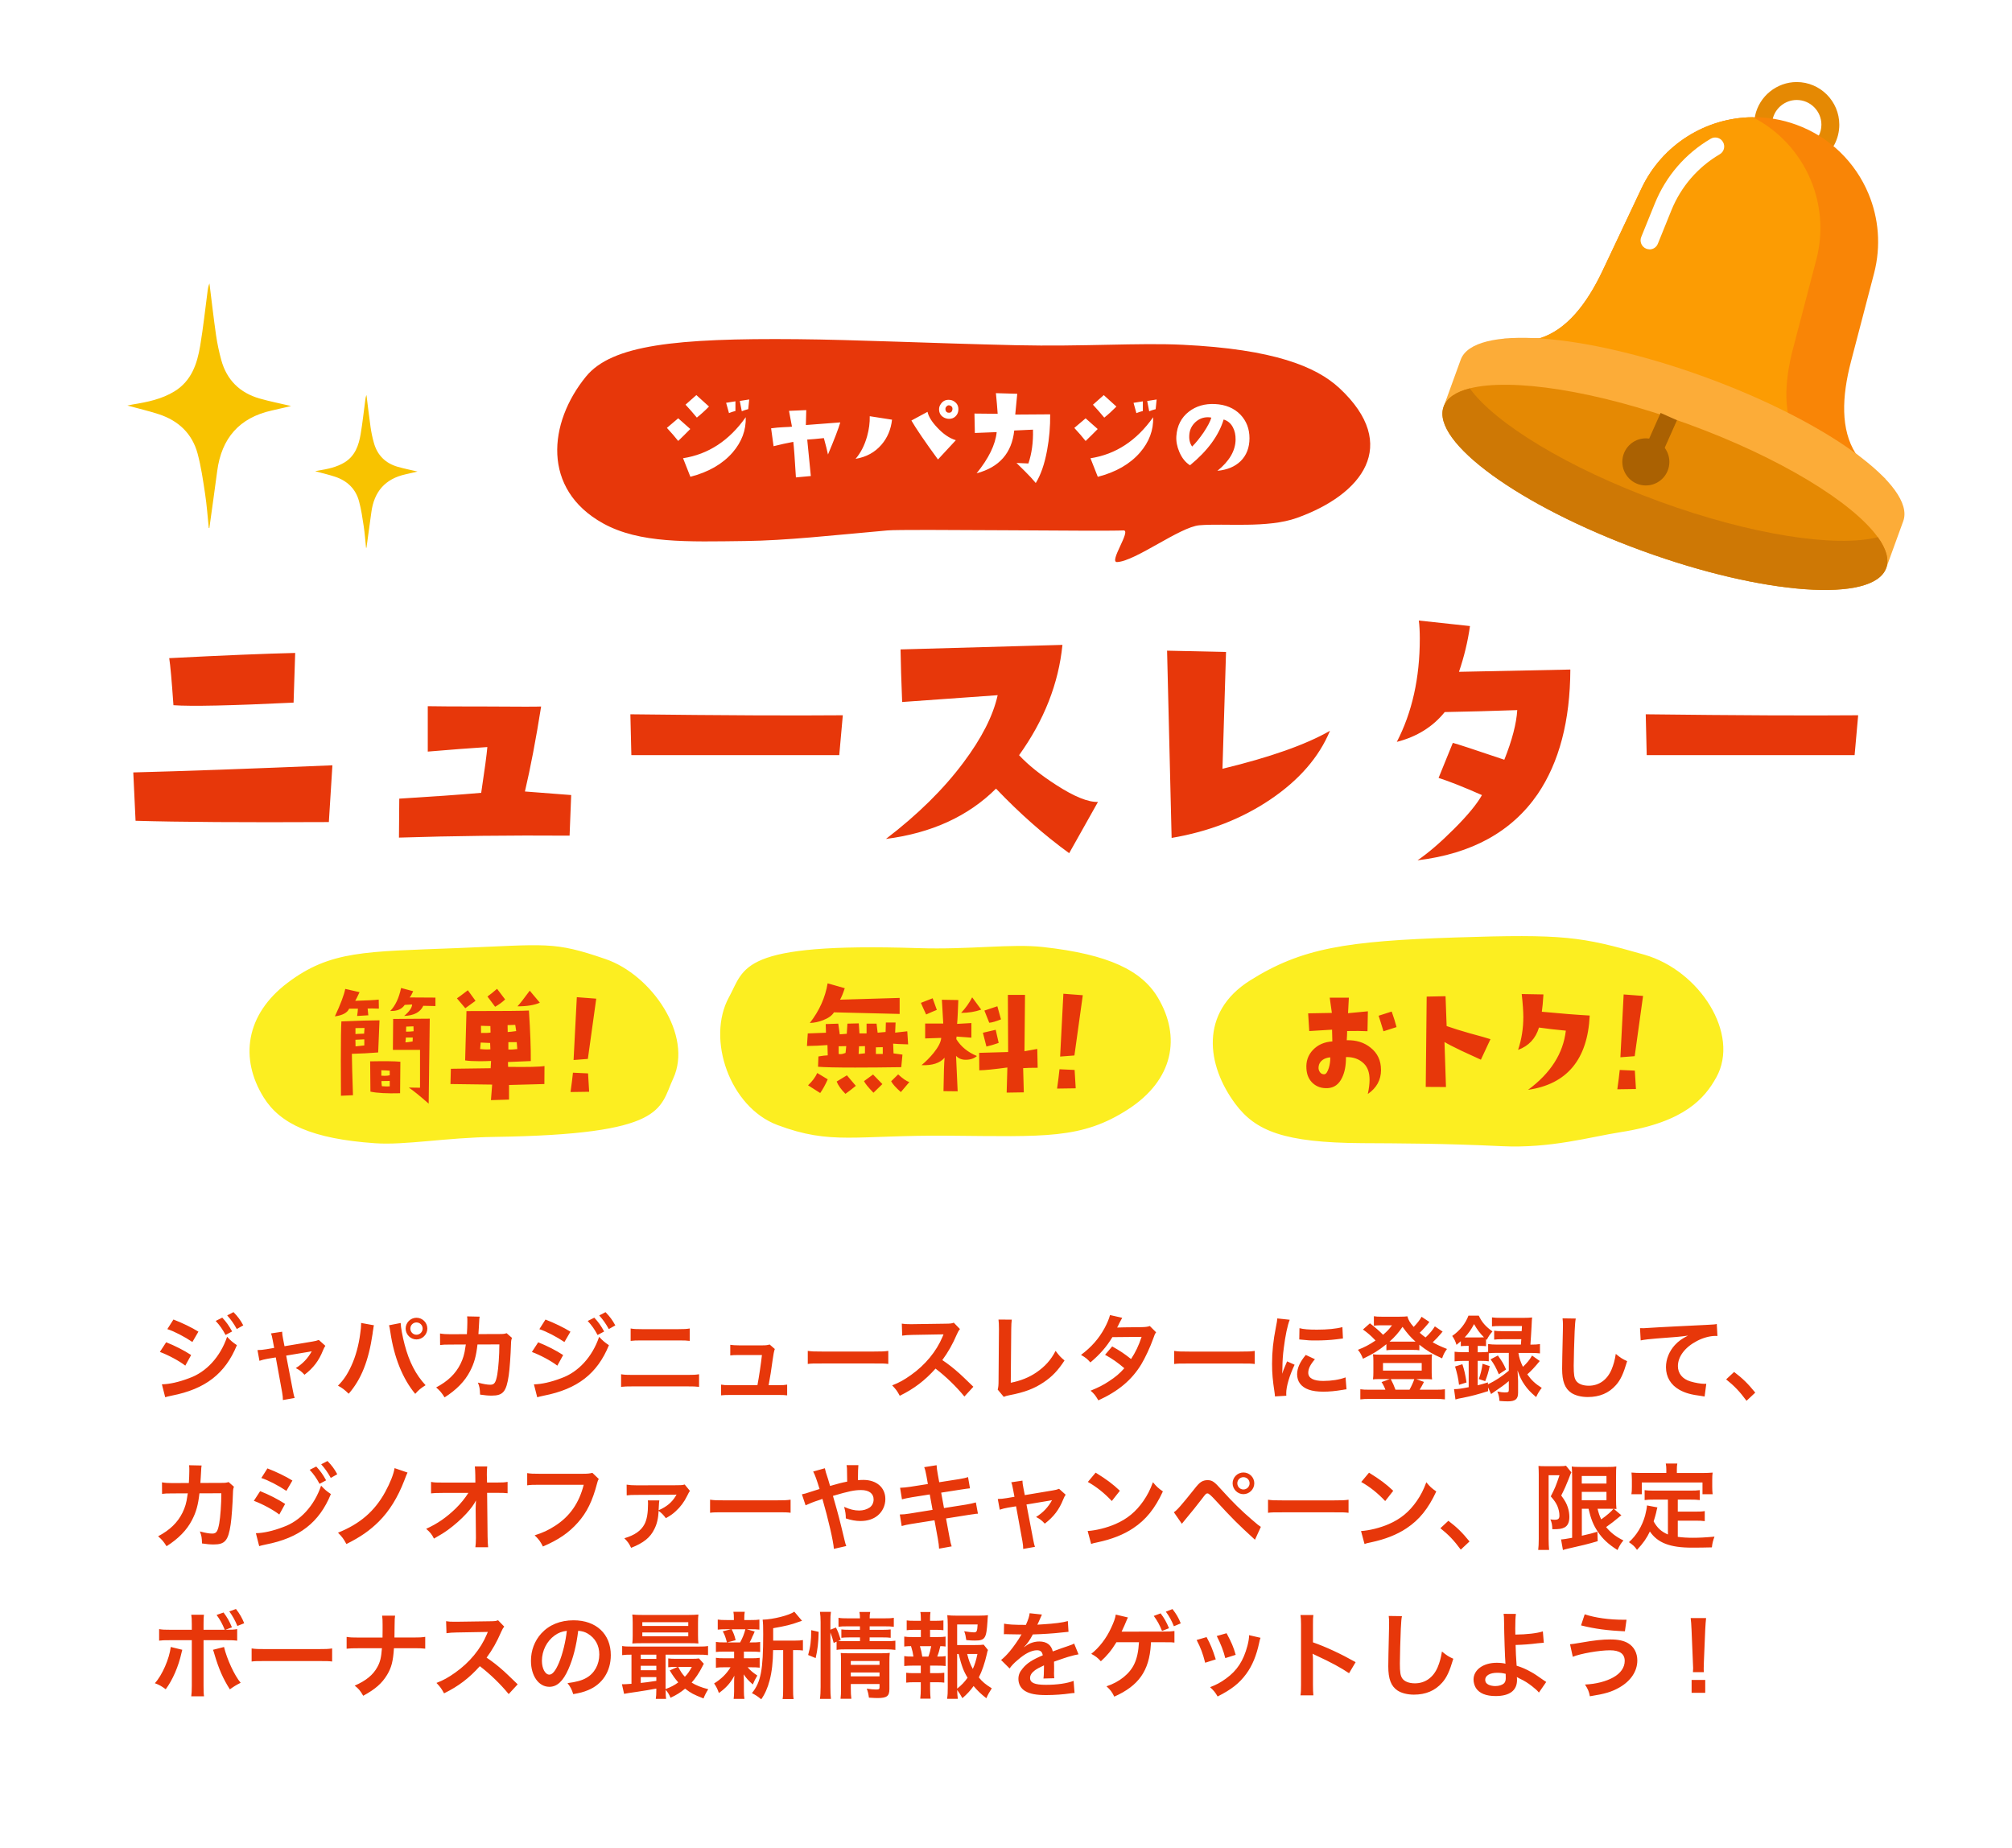 <?xml version="1.0" encoding="UTF-8"?><svg id="a" xmlns="http://www.w3.org/2000/svg" viewBox="0 0 514 472"><defs><style>.b{fill:#f8c300;}.c{fill:#f98506;}.d{fill:#e58903;}.e{fill:#fff;}.f{fill:#fcac38;}.g{fill:#fc9c03;}.h{fill:#fcee21;}.i{fill:#e7370a;}.j{fill:#ce7805;}.k{fill:#aa6102;}</style></defs><rect class="e" width="514" height="472"/><path class="h" d="m171.98,275.5c-3.58,7.78-1.79,14.27-45.55,14.91-12.82.19-22.85,2.16-30.64,1.62-16.08-1.12-24.23-4.94-28.44-11.72-6.13-9.88-4.67-21.1,6.1-29.25,10.98-8.31,20-7.95,43.18-8.87,23.18-.92,24.66-1.82,38.08,2.8,11.81,4.06,22.36,19.47,17.27,30.52h0Zm266.48-.3c-2.92,5.27-8.03,11.45-24.44,14-7.81,1.21-17.76,4.19-30.44,3.58-14.84-.71-26.38-.72-35.58-.77-20.06-.12-27.26-3.13-32.41-10.03-7.36-9.88-9.21-23.36,3.73-31.51,13.19-8.31,24.61-10.08,52.46-11,27.85-.92,32.14-.22,48.27,4.39,14.18,4.06,24.53,20.29,18.41,31.35h0Zm-252.24-20.45c4.1-7.49,2.53-14.03,48.3-12.56,13.32.43,23.84-1.18,31.93-.28,16.88,1.87,25.25,6.03,29.36,12.94,5.96,10.03,3.99,21.02-7.64,28.53-11.85,7.66-21.3,6.93-45.57,6.73-24.27-.2-30.19,2.45-44.01-2.74-12.16-4.57-18.19-21.98-12.37-32.63h0Z"/><path class="i" d="m42.74,339.51c1.75.55,4.46,1.97,6.41,3.29l1.54-2.64c-1.73-1.08-4.13-2.23-6.38-3.1l-1.56,2.45Zm-1.9,5.83c2.21.82,4.92,2.28,6.5,3.5l1.49-2.71c-1.8-1.18-4.15-2.38-6.38-3.26l-1.61,2.47Zm14.26-7.92c1.06,1.15,1.73,2.11,2.52,3.58l1.68-.89c-.82-1.49-1.46-2.4-2.52-3.53l-1.68.84Zm-12.89,19.49c.46-.14.65-.19,1.68-.41,8.59-1.68,13.66-5.62,16.63-12.89-1.1-.74-1.56-1.13-2.5-2.14-1.73,5.11-5.33,9.05-9.72,10.58-2.54.98-5.06,1.54-6.94,1.56l.84,3.29Zm19.94-18.36c-.74-1.37-1.42-2.28-2.5-3.38l-1.61.84c.94,1.03,1.73,2.16,2.45,3.48l1.66-.94Zm7.9,5.76l-1.99.34c-.91.14-1.51.22-2.28.22l.5,2.74c.7-.24,1.27-.38,2.11-.53l2.06-.34,1.63,8.95c.14.79.19,1.32.19,1.94l3-.53q-.22-.62-.46-1.94l-1.7-8.88,5.64-.94q.6-.1.89-.17c-.98,1.8-2.3,3.19-4.08,4.3,1.01.53,1.37.79,2.23,1.7,2.3-1.78,3.67-3.58,4.73-6.24.24-.58.38-.84.6-1.15l-1.68-1.51c-.48.19-.89.31-1.58.41l-7.18,1.2-.36-1.85c-.17-.84-.24-1.37-.24-1.85l-2.86.43c.22.53.26.77.46,1.8l.36,1.9Zm22.2-6.36v.34c0,.53-.07,1.34-.22,2.33-.38,3.02-1.22,6-2.26,8.23-1.01,2.21-1.99,3.67-3.43,5.11,1.15.62,1.61.98,2.74,2.06,3.22-3.7,5.09-8.42,6.1-15.31l.07-.58.12-.7.05-.41c.02-.19.05-.22.12-.48l-3.29-.6Zm7.13.58c.12.36.19.74.34,1.73.94,6.46,3.17,11.98,6.36,15.79.91-1.03,1.42-1.44,2.64-2.21-2.5-2.69-4.18-5.93-5.35-10.37-.55-2.06-.98-4.42-1.01-5.52l-2.98.58Zm7.01-1.92c-1.51,0-2.76,1.25-2.76,2.76s1.25,2.78,2.76,2.78,2.78-1.25,2.78-2.78-1.25-2.76-2.78-2.76Zm0,1.2c.89,0,1.58.7,1.58,1.56s-.7,1.58-1.58,1.58-1.56-.72-1.56-1.58.7-1.56,1.56-1.56Zm23.06,2.74c-.6.19-.82.22-1.9.22l-5.33.02c.07-.77.07-.98.1-1.51q.05-1.25.1-1.75c0-.17.02-.31.02-.46.02-.34.05-.43.1-.74l-3.22-.07c.07.43.07.62.07.94v.6c0,.7-.05,2.09-.12,3l-4.2.02c-1.2,0-1.85-.05-2.66-.19l.02,2.95c.79-.1,1.13-.12,2.59-.12l3.98-.02c-.02.17-.07.41-.12.74-.22,1.68-.58,2.86-1.22,4.18-1.27,2.57-3.24,4.46-6.24,6.05,1.01.89,1.34,1.27,2.16,2.54,3.02-1.92,5.16-4.1,6.48-6.65,1.08-2.06,1.58-3.86,1.92-6.86l5.59-.02c0,2.76-.24,6.02-.53,7.68-.38,2.09-.74,2.62-1.78,2.62-.79,0-1.75-.17-3.17-.55.43,1.1.5,1.56.55,3.07,1.25.19,2.06.26,2.98.26,2.88,0,3.72-.98,4.34-5.14.24-1.58.5-5.28.58-7.99.02-.84.07-1.18.26-1.61l-1.37-1.2Zm8.33-1.03c1.75.55,4.46,1.97,6.41,3.29l1.54-2.64c-1.73-1.08-4.13-2.23-6.38-3.1l-1.56,2.45Zm-1.9,5.83c2.21.82,4.92,2.28,6.5,3.5l1.49-2.71c-1.8-1.18-4.15-2.38-6.38-3.26l-1.61,2.47Zm14.26-7.92c1.06,1.15,1.73,2.11,2.52,3.58l1.68-.89c-.82-1.49-1.46-2.4-2.52-3.53l-1.68.84Zm-12.89,19.49c.46-.14.65-.19,1.68-.41,8.59-1.68,13.66-5.62,16.63-12.89-1.1-.74-1.56-1.13-2.5-2.14-1.73,5.11-5.33,9.05-9.72,10.58-2.54.98-5.06,1.54-6.94,1.56l.84,3.29Zm19.94-18.36c-.74-1.37-1.42-2.28-2.5-3.38l-1.61.84c.94,1.03,1.73,2.16,2.45,3.48l1.66-.94Zm3.91,3.96c.79-.1,1.37-.12,2.81-.12h9.48c1.44,0,2.02.02,2.81.12v-3.17c-.86.14-1.42.17-2.83.17h-9.43c-1.42,0-1.97-.02-2.83-.17v3.17Zm-2.42,11.74c.84-.1,1.46-.12,3.02-.12h13.87c1.56,0,2.18.02,3.02.12v-3.22c-.91.14-1.44.17-3.07.17h-13.78c-1.63,0-2.16-.02-3.07-.17v3.22Zm37.68-.43c.41-2.16.67-3.86,1.03-6.5q.26-1.99.55-2.74l-1.32-1.15c-.58.17-.94.22-1.78.22h-6.07c-.94,0-1.61-.05-2.21-.14v2.71c.62-.07.98-.1,2.14-.1h5.95c-.24,2.18-.74,5.57-1.15,7.7h-7.08c-1.1,0-1.54-.02-2.21-.14v2.74c.65-.07,1.15-.1,2.21-.1h12.46c1.01,0,1.56.02,2.21.1v-2.74c-.65.12-1.1.14-2.21.14h-2.52Zm10.01-5.42c.96-.12,1.22-.12,3.91-.12h12.74c2.69,0,2.95,0,3.91.12v-3.34c-1.06.14-1.51.17-3.89.17h-12.79c-2.38,0-2.83-.02-3.89-.17v3.34Zm42.3,5.83q-2.9-2.81-3.5-3.34c-1.63-1.46-2.93-2.47-4.44-3.48,1.46-1.97,2.64-4.06,3.74-6.62.26-.6.46-.94.77-1.3l-1.58-1.63c-.6.22-.79.24-2.14.26l-8.45.12h-.58c-.98,0-1.44-.02-2.11-.14l.1,3.07c.82-.12,1.46-.17,2.62-.19q7.56-.12,7.94-.14l-.26.62c-1.56,3.74-4.44,7.22-8.06,9.77-1.8,1.27-2.95,1.92-4.8,2.64.98,1.03,1.27,1.42,1.94,2.66,3.67-1.8,6.43-3.91,9.14-6.94,2.62,1.99,5.38,4.68,7.37,7.13l2.3-2.5Zm6.41-17.18q.12.79.12,2.47l-.1,12.96c0,1.39-.05,1.82-.22,2.47l1.54,1.85c.5-.19.79-.29,1.44-.41,3.89-.74,6.34-1.68,8.74-3.29,2.16-1.44,3.7-3.05,5.35-5.59-1.03-.86-1.34-1.2-2.28-2.45-1.2,2.33-2.69,3.98-4.9,5.5-1.8,1.25-4.06,2.16-6.55,2.64l.12-13.7c.02-1.18.05-1.78.14-2.42l-3.41-.02Zm38.66,1.66c-.62.22-1.13.26-2.11.29q-5.86.05-6.24.1c.12-.22.29-.5.58-1.15q.46-.91.72-1.34l-3.12-.7c-.22.89-.7,2.06-1.39,3.34-1.46,2.69-3.38,4.87-6.02,6.84,1.25.72,1.61,1.03,2.4,1.92,2.42-2.04,4.13-3.98,5.62-6.46l7.46-.07c-.74,2.26-1.56,3.94-2.69,5.66-1.8-1.42-2.81-2.09-4.82-3.22l-1.82,2.14c1.8.98,3.24,1.99,4.92,3.43-1.22,1.37-2.23,2.23-3.94,3.34-1.44.96-2.64,1.56-4.68,2.4.91.77,1.22,1.18,1.99,2.47,5.11-2.35,8.5-5.18,10.94-9.17.98-1.61,2.3-4.42,3.07-6.6.38-1.1.43-1.2.74-1.61l-1.61-1.61Zm6.24,9.7c.96-.12,1.22-.12,3.91-.12h12.74c2.69,0,2.95,0,3.91.12v-3.34c-1.06.14-1.51.17-3.89.17h-12.79c-2.38,0-2.83-.02-3.89-.17v3.34Zm28.63,8.11c-.02-.31-.02-.5-.02-.65,0-1.7.82-4.49,2.14-7.27l-1.92-.86c-.94,2.16-.98,2.33-1.25,3.17.02-.6.05-.79.05-1.32.02-2.09.12-3.5.36-5.3.38-3.07.94-5.76,1.51-7.18l-3.17-.34c-.05.65-.1.89-.36,2.23-.7,3.55-.98,6.29-.98,9.38,0,2.42.17,4.27.62,7.18.07.55.1.7.12,1.13l2.9-.17Zm3.31-14.38c2.54.26,2.57.26,4.32.26s3.6-.1,5.14-.29c1.15-.14,1.51-.19,1.7-.22l-.14-2.9c-1.58.43-3.86.65-6.53.65-2.09,0-3.36-.1-4.44-.38l-.05,2.88Zm1.66,3.96c-1.49,1.78-2.21,3.38-2.21,4.94,0,.86.26,1.75.72,2.35,1.06,1.42,2.98,2.09,5.95,2.09,1.58,0,3.05-.14,4.97-.46.55-.1.65-.12.98-.14l-.24-3.05c-1.51.58-3.6.91-5.71.91-2.5,0-3.82-.72-3.82-2.09,0-1.03.5-2.06,1.7-3.46l-2.35-1.1Zm32.98-7.3c-.53.89-1.34,1.87-2.38,2.83-.6-.43-.89-.67-1.49-1.2.82-.79,1.85-1.92,2.47-2.76l-1.99-1.32c-.43.77-1.13,1.68-2.02,2.59-1.01-1.15-1.34-1.73-1.61-2.71-.5.07-.94.1-2.06.1h-4.51c-1.01,0-1.39-.02-1.99-.12v2.42c.55-.07.98-.1,1.46-.1h3.17c-.77,1.03-1.15,1.44-2.28,2.42-1.01-1.03-2.04-1.92-3.36-2.93l-1.78,1.58c1.3.94,1.97,1.51,3.22,2.81-1.63,1.1-2.78,1.7-4.51,2.38.53.62.89,1.25,1.3,2.28,2.64-1.27,3.96-2.09,5.98-3.72v1.56c.43-.07.89-.1,1.51-.1h5.3c.82,0,1.13.02,1.61.1v-1.42c1.99,1.58,3.29,2.35,5.81,3.48.38-1.08.65-1.58,1.25-2.4-1.63-.65-2.47-1.03-3.65-1.7.72-.67,1.54-1.54,2.11-2.23.22-.29.24-.31.43-.5l-1.99-1.34Zm-10.73,3.89h-.84c1.34-1.2,2.26-2.23,3.31-3.77,1.2,1.66,2.02,2.62,3.31,3.77h-5.78Zm-5.98,12.29c-1.13,0-1.63-.02-2.33-.12v2.59c.74-.1,1.34-.12,2.5-.12h16.61c1.15,0,1.78.02,2.5.12v-2.59c-.7.1-1.22.12-2.35.12h-4.1c.17-.24.72-1.27,1.1-1.99l-1.99-.72h2.33c.79,0,1.27.02,1.73.07-.07-.55-.1-.94-.1-1.75v-3.05c0-.7.02-1.08.1-1.61-.58.07-1.03.1-1.87.1h-11.33c-.79,0-1.27-.02-1.9-.1.07.55.1,1.01.1,1.63v3.02c0,.7-.02,1.1-.1,1.75.43-.05.94-.07,1.73-.07h2.57l-2.11.77c.36.53.77,1.32.98,1.94h-4.06Zm6.65,0c-.36-.98-.7-1.78-1.2-2.71h6c-.22.74-.7,1.78-1.22,2.71h-3.58Zm-3.19-6.82h9.89v1.94h-9.89v-1.94Zm26.11,4.63c.53-1.32.82-2.3,1.15-3.84l-1.82-.6c-.22,1.51-.46,2.47-.96,3.91l1.63.53Zm1.37-5.57c.91,1.22,1.46,2.26,2.11,3.82l1.85-1.22c-.65-1.49-.96-1.99-2.09-3.58l-1.87.98Zm-5.59-3.43v1.61h-1.22c-1.01,0-1.75-.05-2.38-.12v2.45c.6-.07,1.34-.12,2.35-.12h1.25v6.72c-1.9.38-2.76.5-3.74.5l.36,2.64c.74-.22.77-.22,1.9-.43,2.16-.43,3.98-.91,6.43-1.7v-.96l.77,1.7q.41-.29.79-.55,1.63-1.13,2.04-1.42c.72-.5.86-.65,1.7-1.34v2.28c0,.53-.17.62-1.06.62-.43,0-1.1-.07-1.87-.24.34.82.46,1.32.55,2.42.94.07,1.58.1,2.11.1,1.94,0,2.64-.58,2.64-2.18v-3.07c-.05-1.3-.1-2.18-.14-2.66.65,1.8,1.03,2.59,1.82,3.72.77,1.1,1.39,1.78,2.93,3.1.46-.98.79-1.54,1.44-2.35-1.7-1.08-2.64-1.97-3.7-3.46.98-.84,1.99-1.94,3.19-3.41l-1.97-1.39c-.65,1.13-1.25,1.85-2.33,2.88-.7-1.46-.94-2.23-1.15-3.55h3.22c.89,0,1.63.05,2.28.12v-2.38c-.65.1-1.3.14-2.3.14h-.14c.1-1.25.22-3.36.29-4.61q.07-1.78.14-2.33c-.58.07-1.22.1-2.21.1h-5.64c-1.08,0-1.73-.02-2.4-.12v2.3c.58-.07,1.27-.1,2.28-.1h5.38c-.02.65-.02.72-.07,1.32h-4.85c-1.13,0-1.58-.02-2.18-.12v2.28c.6-.07,1.1-.1,2.18-.1h4.75c-.02.41-.05.65-.1,1.37h-6.07c-.96,0-1.63-.05-2.3-.14v1.99c-.46.07-.98.1-1.7.1h-.96v-1.61h.7c.67,0,.89,0,1.42.07v-1.8l.19.17c.46-.89.79-1.39,1.46-2.14-1.8-1.3-2.69-2.33-3.5-4.03h-2.64c-.77,2.04-2.18,3.82-4.15,5.18.55.79.79,1.3,1.1,2.28.5-.41.65-.53,1.1-.94v1.27c.53-.05.89-.07,1.42-.07h.6Zm10.25,1.78v4.56c-1.8,1.49-3.41,2.54-5.33,3.48v-.5c-1.27.38-1.7.53-2.62.74v-6.24h.96c.86,0,1.34.02,1.87.12v-2.06c.58-.07,1.2-.1,2.14-.1h2.98Zm-11.28-3.94c1.03-1.1,1.68-2.04,2.4-3.41.82,1.44,1.49,2.33,2.54,3.38-.31.02-.46.02-.89.02h-4.06Zm.48,11.5c-.31-2.02-.55-3.12-1.06-4.66l-1.87.58c.55,1.82.82,3.02,1.01,4.68l1.92-.6Zm24.53-16.37c.07.62.1.96.1,1.63,0,.34,0,.84-.02,1.56-.14,6.02-.19,8.42-.19,9.67,0,3.22.7,5.06,2.35,6.17,1.01.67,2.54,1.06,4.2,1.06,3.02,0,5.4-1.01,7.2-3.05,1.18-1.32,1.9-2.88,2.86-6.12-1.18-.53-1.61-.79-2.9-1.85-.26,1.66-.58,2.78-1.1,4.03-1.13,2.64-3.22,4.1-5.81,4.1-1.51,0-2.66-.46-3.22-1.25-.48-.72-.62-1.58-.62-3.86,0-1.7.14-6.58.24-8.81.1-1.85.14-2.54.29-3.24l-3.36-.05Zm19.97,5.62c.94-.19,2.38-.36,3.98-.48,5.21-.38,6.14-.46,8.09-.74-1.56.79-2.42,1.42-3.34,2.4-1.46,1.61-2.28,3.62-2.28,5.66,0,2.5,1.22,4.54,3.43,5.78,1.46.82,2.98,1.25,5.62,1.58.41.05.53.07.82.14l.43-3.26c-.24.02-.46.02-.48.02-.86,0-2.4-.26-3.58-.62-2.02-.6-3.19-2.04-3.19-3.91,0-2.42,1.8-4.82,4.85-6.41,1.54-.82,3.31-1.3,4.75-1.3q.24,0,.5.02l-.17-3.07c-.43.12-.79.14-2.76.24-6.65.31-10.63.53-11.98.6q-3.53.24-3.96.24c-.12,0-.38,0-.91-.02l.17,3.12Zm21.82,9.96c2.09,1.66,3.46,3.1,5.21,5.47l2.23-2.09c-1.85-2.28-3.19-3.6-5.4-5.28l-2.04,1.9Zm-382.55,26.22c-.6.19-.82.22-1.9.22l-5.33.02c.07-.77.07-.98.1-1.51q.05-1.25.1-1.75c0-.17.02-.31.02-.46.02-.34.05-.43.1-.74l-3.22-.07c.07.43.07.62.07.94v.6c0,.7-.05,2.09-.12,3l-4.2.02c-1.2,0-1.85-.05-2.66-.19l.02,2.95c.79-.1,1.13-.12,2.59-.12l3.98-.02c-.02.17-.07.41-.12.74-.22,1.68-.58,2.86-1.22,4.18-1.27,2.57-3.24,4.46-6.24,6.05,1.01.89,1.34,1.27,2.16,2.54,3.02-1.92,5.16-4.1,6.48-6.65,1.08-2.06,1.58-3.86,1.92-6.86l5.59-.02c0,2.76-.24,6.02-.53,7.68-.38,2.09-.74,2.62-1.78,2.62-.79,0-1.75-.17-3.17-.55.43,1.1.5,1.56.55,3.07,1.25.19,2.06.26,2.98.26,2.88,0,3.72-.98,4.34-5.14.24-1.58.5-5.28.58-7.99.02-.84.07-1.18.26-1.61l-1.37-1.2Zm8.33-1.03c1.75.55,4.46,1.97,6.41,3.29l1.54-2.64c-1.73-1.08-4.13-2.23-6.38-3.1l-1.56,2.45Zm-1.9,5.83c2.21.82,4.92,2.28,6.5,3.5l1.49-2.71c-1.8-1.18-4.15-2.38-6.38-3.26l-1.61,2.47Zm14.26-7.92c1.06,1.15,1.73,2.11,2.52,3.58l1.68-.89c-.82-1.49-1.46-2.4-2.52-3.53l-1.68.84Zm-12.89,19.49c.46-.14.65-.19,1.68-.41,8.59-1.68,13.66-5.62,16.63-12.89-1.1-.74-1.56-1.13-2.5-2.14-1.73,5.11-5.33,9.05-9.72,10.58-2.54.98-5.06,1.54-6.94,1.56l.84,3.29Zm19.94-18.36c-.74-1.37-1.42-2.28-2.5-3.38l-1.61.84c.94,1.03,1.73,2.16,2.45,3.48l1.66-.94Zm14.64-1.56c-.24,1.54-1.13,3.77-2.4,6.1-2.69,4.9-6.43,8.14-12.05,10.39,1.1,1.13,1.42,1.56,2.14,2.9,3.65-1.82,6-3.48,8.3-5.76,2.69-2.69,4.82-6.14,6.48-10.44q.58-1.56.84-2.06l-3.31-1.13Zm20.71,10.3l.07,7.18v.43c0,.98-.05,1.63-.14,2.3h3.26c-.07-.67-.12-1.58-.14-2.76l-.12-11.14h2.47c1.49,0,2.04.02,2.76.1v-2.9c-.84.14-1.22.17-2.83.17h-2.42l-.05-1.94v-.14c0-.98.02-1.42.1-2.04h-3.17q.1.91.12,2.21l.02,1.92h-8.3c-1.7,0-2.11,0-3.02-.17v2.93c.86-.1,1.15-.1,2.95-.12h6.58c-.79,1.27-1.99,2.76-3.22,3.96-2.4,2.33-4.7,3.91-7.56,5.21,1.06.94,1.42,1.37,1.99,2.5,1.82-1.03,2.62-1.54,3.55-2.21,1.66-1.2,3.41-2.74,4.73-4.18,1.2-1.32,1.94-2.33,2.45-3.36-.02.38-.07,1.61-.07,1.73v.34Zm29.83-9.1c-.74.19-1.22.24-2.57.24h-11.02c-1.63,0-2.14-.02-3.07-.17v3.12c.86-.12,1.42-.14,3.02-.14h11.42c-1.18,4.66-3.53,8.04-7.27,10.46-1.78,1.15-3.14,1.78-5.26,2.45,1.13,1.1,1.44,1.56,2.11,2.86,4.01-1.73,6.58-3.48,8.93-6.12,2.3-2.59,3.72-5.47,4.92-10.06.12-.5.19-.67.41-1.08l-1.63-1.56Zm14.16,7.06c.05.38.05.5.05.89,0,2.3-.29,4.01-.91,5.18-.89,1.68-2.52,2.81-5.14,3.58.91.94,1.18,1.3,1.73,2.45,3.17-1.25,4.9-2.62,5.95-4.82.65-1.27.98-2.69,1.08-4.63.84.65,1.13.94,1.85,1.87,1.18-.67,1.78-1.08,2.52-1.78,1.15-1.03,2.18-2.4,2.9-3.89q.43-.91.72-1.3l-1.34-1.63c-.58.17-.79.19-2.06.19l-10.2.02c-1.13,0-1.8-.05-2.57-.17l.02,2.74c.79-.1,1.25-.12,2.54-.12l9.5-.05c.22,0,.48,0,.67-.05l.02.02c-.05.1-.07.12-.12.19-.05.07-.07.12-.07.14-1.03,1.7-2.33,2.76-4.39,3.67.02-.24.02-.43.05-.86.05-1.06.07-1.25.14-1.66h-2.95Zm15.91,3.14c.96-.12,1.22-.12,3.91-.12h12.74c2.69,0,2.95,0,3.91.12v-3.34c-1.06.14-1.51.17-3.89.17h-12.79c-2.38,0-2.83-.02-3.89-.17v3.34Zm30.65-6.84c-.22-.79-.31-1.1-.5-1.7q-.7-2.06-.84-2.83l-2.98.84c.46.84.91,2.11,1.63,4.46-1.15.36-1.34.41-2.33.74-1.18.41-1.49.48-2.18.62l.94,2.81c.62-.31,2.23-.96,3.1-1.22.84-.29.89-.29,1.2-.43,1.49,5.16,2.81,10.85,2.93,12.77l3.17-.72c-.19-.48-.24-.65-.36-1.15-1.44-6-1.56-6.46-3.05-11.66,4.06-1.2,5.5-1.49,7.2-1.49,2.02,0,3.19.89,3.19,2.4,0,.84-.36,1.58-.98,2.04-.74.5-1.68.79-2.71.79-1.22,0-2.4-.29-3.84-.94.34,1.34.41,1.8.43,2.95,1.27.43,2.54.67,3.72.67,1.82,0,3.31-.48,4.44-1.42,1.22-1.01,1.94-2.57,1.94-4.18,0-2.95-2.23-4.9-5.62-4.9-.48,0-.82.02-1.39.07q.02-3.1.12-3.84h-3.02c.12.62.12.79.14,2.88q.02.84.02,1.32c-.96.19-1.37.29-2.04.46l-2.33.65Zm24.98-.5l-4.46.7c-1.01.14-1.78.24-2.64.26l.48,2.95c.65-.19,1.54-.36,2.64-.55l4.46-.7.72,3.94-5.83.94c-1.03.17-1.73.24-2.54.24l.48,2.95c.86-.24,1.3-.34,2.45-.53l5.93-.94.86,4.73c.19,1.13.29,1.8.31,2.52l3.22-.58c-.26-.82-.29-.89-.58-2.47l-.86-4.66,5.71-.91c.48-.07.79-.12.96-.14.12-.02.24-.05.38-.05.5-.1.6-.1,1.1-.12l-.53-2.88c-.65.19-1.49.38-2.5.55l-5.64.89-.72-3.94,5.06-.79q1.66-.26,2.3-.31l-.5-2.88c-.62.22-1.13.34-2.3.53l-5.06.79-.38-2.09c-.17-.94-.26-1.63-.29-2.26l-3.17.5c.26.67.36,1.08.58,2.26l.36,2.04Zm22.13,3.26l-1.99.34c-.91.14-1.51.22-2.28.22l.5,2.74c.7-.24,1.27-.38,2.11-.53l2.06-.34,1.63,8.95c.14.79.19,1.32.19,1.94l3-.53q-.22-.62-.46-1.94l-1.7-8.88,5.64-.94q.6-.1.89-.17c-.98,1.8-2.3,3.19-4.08,4.3,1.01.53,1.37.79,2.23,1.7,2.3-1.78,3.67-3.58,4.73-6.24.24-.58.38-.84.6-1.15l-1.68-1.51c-.48.19-.89.31-1.58.41l-7.18,1.2-.36-1.85c-.17-.84-.24-1.37-.24-1.85l-2.86.43c.22.53.26.77.46,1.8l.36,1.9Zm18.74-3.79c2.23,1.25,4.2,2.83,6.12,4.87l2.06-2.62c-1.85-1.75-3.34-2.86-6.19-4.63l-1.99,2.38Zm.84,15.84c.55-.19.62-.22,1.58-.41,3.72-.79,6.7-1.97,9.14-3.6,3.29-2.18,5.57-5.02,7.61-9.41-1.22-.86-1.61-1.22-2.54-2.35-.72,1.94-1.39,3.26-2.45,4.8-1.9,2.74-4.13,4.58-7.13,5.88-2.18.96-5.04,1.66-7.1,1.78l.89,3.31Zm23.18-5.16c.34-.43.43-.55.82-1.01,1.3-1.54,3.31-4.03,4.3-5.35s1.08-1.39,1.46-1.39q.41,0,1.94,1.68c4.44,4.82,5.66,6.05,10.15,10.15l1.51-3.29c-.53-.34-.91-.62-2.28-1.82-2.69-2.3-4.92-4.49-7.78-7.66-1.82-2.06-2.38-2.45-3.58-2.45-.58,0-1.13.14-1.63.46-.48.31-.98.84-1.8,1.9-3.22,4.03-4.46,5.45-5.16,5.83l2.04,2.95Zm15.72-13.1c-1.51,0-2.76,1.25-2.76,2.76s1.25,2.78,2.76,2.78,2.78-1.25,2.78-2.78-1.25-2.76-2.78-2.76Zm0,1.2c.89,0,1.58.7,1.58,1.56s-.7,1.58-1.58,1.58-1.56-.72-1.56-1.58.7-1.56,1.56-1.56Zm6.3,9.1c.96-.12,1.22-.12,3.91-.12h12.74c2.69,0,2.95,0,3.91.12v-3.34c-1.06.14-1.51.17-3.89.17h-12.79c-2.38,0-2.83-.02-3.89-.17v3.34Zm23.8-7.87c2.23,1.25,4.2,2.83,6.12,4.87l2.06-2.62c-1.85-1.75-3.34-2.86-6.19-4.63l-1.99,2.38Zm.84,15.84c.55-.19.62-.22,1.58-.41,3.72-.79,6.7-1.97,9.14-3.6,3.29-2.18,5.57-5.02,7.61-9.41-1.22-.86-1.61-1.22-2.54-2.35-.72,1.94-1.39,3.26-2.45,4.8-1.9,2.74-4.13,4.58-7.13,5.88-2.18.96-5.04,1.66-7.1,1.78l.89,3.31Zm19.38-4.03c2.09,1.66,3.46,3.1,5.21,5.47l2.23-2.09c-1.85-2.28-3.19-3.6-5.4-5.28l-2.04,1.9Zm37.85-4.97c.6,2.62,1.22,4.15,2.38,5.88,1.22,1.82,2.69,3.19,5.02,4.66.5-1.1.89-1.73,1.51-2.45-1.87-.91-3.24-1.97-4.42-3.41,1.03-.72,2.5-1.85,3.24-2.5.19-.17.55-.46.67-.5l-1.94-1.66q.22,0,.67.05c-.07-.79-.1-1.25-.1-2.62v-5.59c0-1.54.02-2.09.07-2.66-.62.1-1.08.12-2.23.12h-6.86c-1.25,0-1.82-.02-2.3-.12.07.91.1,1.49.1,2.57v15.65c-1.49.26-2.35.41-2.83.41l.48,2.71c.26-.1.7-.22,1.22-.34,3.55-.79,5.16-1.18,7.66-1.92l-.07-2.42q-1.3.43-3.98,1.03v-6.89h1.73Zm5.18,0c.34,0,.86,0,1.18.02-.43.58-1.68,1.68-3.12,2.69-.43-.91-.62-1.46-.94-2.71h2.88Zm-6.91-8.38h6.31v1.94h-6.31v-1.94Zm0,4.06h6.31v2.14h-6.31v-2.14Zm-10.99,12.07c0,1.13-.05,2.04-.14,2.76h2.78c-.07-.86-.12-1.75-.12-2.76v-16.32h2.78c-.91,2.74-1.18,3.36-2.23,5.4.96,1.1,1.32,1.66,1.68,2.45.34.82.53,1.66.53,2.47s-.31,1.06-1.25,1.06c-.31,0-.72-.05-1.06-.1.36.82.46,1.37.5,2.52,1.73,0,2.4-.1,3.05-.43.86-.41,1.3-1.32,1.3-2.74,0-.74-.14-1.63-.38-2.38-.34-1.03-.72-1.73-1.7-3.07.79-1.54,1.34-2.78,1.85-4.1.5-1.32.58-1.51.74-1.82l-1.37-1.68c-.29.07-.79.12-1.75.12h-3.53c-.86,0-1.32-.02-1.75-.07.05,1.06.07,1.46.07,2.21v16.49Zm33-1.18c-1.7-.74-2.69-1.63-3.65-3.34.36-1.13.5-1.68.62-2.16.22-.98.22-1.01.34-1.42l-2.66-.5c-.02.53-.22,1.61-.48,2.59-.77,2.71-2.16,5.02-4.13,6.79,1.1.77,1.44,1.08,2.06,1.97,1.61-1.73,2.52-3.05,3.29-4.7,1.97,2.9,5.11,4.13,10.73,4.13,1.9,0,3.14-.02,5.11-.07.12-1.1.29-1.75.67-2.74-2.45.22-4.08.29-5.47.29s-2.74-.07-3.91-.24v-4.13h4.54c1.06,0,1.63.02,2.35.12v-2.57c-.65.12-1.25.14-2.35.14h-4.54v-3.07h3.14c1.1,0,1.8.02,2.47.12v-2.54c-.65.1-1.34.12-2.47.12h-9.19c-1.1,0-1.8-.02-2.42-.12v2.54c.7-.1,1.37-.12,2.42-.12h3.53v8.9Zm-.41-15.72h-6.26c-.96,0-1.78-.02-2.64-.1.05.55.1,1.15.1,1.78v1.85c0,.84-.02,1.32-.12,1.9h2.66v-3h15.5v3h2.59c-.07-.62-.1-1.18-.1-1.87v-1.87c0-.7.02-1.22.1-1.78-.89.07-1.7.1-2.66.1h-6.48v-.91c0-.62.02-1.01.12-1.51h-2.95c.1.53.14.94.14,1.54v.89Zm-373.69,40.06v-1.27c0-1.54.02-1.92.1-2.57h-3.24c.1.58.14,1.1.14,2.5v1.34h-5.28c-1.78,0-2.23-.02-3.07-.17v2.95c.79-.1,1.15-.12,3.02-.12h5.33v11.62c0,1.34-.05,2.06-.14,2.71h3.26c-.1-.65-.12-1.37-.12-2.69v-11.64h5.54c1.9,0,2.26.02,3.05.12v-2.95c-.82.14-1.32.17-3,.17l1.66-.62c-.65-1.58-1.2-2.54-2.14-3.79l-1.78.62c.89,1.22,1.44,2.21,2.09,3.79h-5.42Zm-8.38,4.39c-.34,2.98-2.21,7.27-4.06,9.26,1.15.43,1.66.72,2.78,1.54,1.75-2.35,3.26-5.81,4.03-9.31.05-.24.1-.38.1-.41.02-.05.05-.19.1-.36l-2.95-.72Zm10.78.72c.17.36.19.48.38,1.13,1.13,3.82,2.21,6.26,3.94,8.98,1.08-.77,1.54-1.06,2.76-1.68-1.58-1.85-3.5-6.02-4.25-9.14l-2.83.72Zm7.99-6.77c-.58-1.42-1.13-2.38-2.11-3.65l-1.7.62c.79,1.08,1.49,2.3,2.06,3.72l1.75-.7Zm1.9,9.77c.96-.12,1.22-.12,3.91-.12h12.74c2.69,0,2.95,0,3.91.12v-3.34c-1.06.14-1.51.17-3.89.17h-12.79c-2.38,0-2.83-.02-3.89-.17v3.34Zm36.48-6.12q0-.26.02-1.85l.02-1.44c.02-1.51.02-1.54.12-2.3h-3.31c.1.65.12,1.27.12,2.3v1.42c0,.43,0,.86-.02,1.87h-6.05c-1.66,0-2.18-.02-3.12-.17v3.02c.86-.1,1.49-.12,3.07-.12h5.95c-.19,2.45-.46,3.53-1.18,4.82-1.08,1.99-2.9,3.48-5.78,4.73,1.01.79,1.37,1.22,2.18,2.59,3.12-1.7,4.8-3.19,6.12-5.38,1.1-1.85,1.51-3.43,1.73-6.77h4.92c1.58,0,2.21.02,3.07.12v-3.02c-.94.14-1.44.17-3.12.17h-4.75Zm31.48,11.95q-2.9-2.81-3.5-3.34c-1.63-1.46-2.93-2.47-4.44-3.48,1.46-1.97,2.64-4.06,3.74-6.62.26-.6.46-.94.77-1.3l-1.58-1.63c-.6.22-.79.24-2.14.26l-8.45.12h-.58c-.98,0-1.44-.02-2.11-.14l.1,3.07c.82-.12,1.46-.17,2.62-.19q7.56-.12,7.94-.14l-.26.62c-1.56,3.74-4.44,7.22-8.06,9.77-1.8,1.27-2.95,1.92-4.8,2.64.98,1.03,1.27,1.42,1.94,2.66,3.67-1.8,6.43-3.91,9.14-6.94,2.62,1.99,5.38,4.68,7.37,7.13l2.3-2.5Zm15.48-13.68c1.06.1,1.68.29,2.42.72,1.92,1.15,2.95,3.02,2.95,5.33,0,2.57-1.25,4.85-3.34,6-1.13.65-2.57,1.03-4.78,1.32.77,1.01,1.06,1.54,1.46,2.81,1.68-.29,2.62-.53,3.77-1.01,3.67-1.49,5.83-4.8,5.83-8.95,0-5.4-3.74-8.9-9.5-8.9-3.41,0-6.24,1.15-8.26,3.36-1.7,1.87-2.64,4.34-2.64,6.98,0,3.86,1.97,6.65,4.7,6.65,1.97,0,3.5-1.42,4.87-4.51,1.2-2.71,2.04-6.02,2.5-9.79Zm-2.93.02c-.29,2.71-1.08,5.95-1.99,8.11-.86,2.06-1.68,3.07-2.47,3.07-1.06,0-1.9-1.56-1.9-3.53,0-2.57,1.25-5.04,3.26-6.48.98-.7,1.85-1.03,3.1-1.18Zm22.87,14.95c0,1.2-.05,1.85-.14,2.42h2.64c-.1-.62-.12-1.32-.12-2.3.53.55.94,1.25,1.25,2.02,1.56-.74,2.52-1.34,3.72-2.33,1.49,1.15,2.16,1.51,4.7,2.5.36-.89.74-1.63,1.22-2.35-1.85-.48-3.17-1.01-4.25-1.7.98-1.08,1.94-2.52,2.74-4.1.17-.36.22-.46.38-.7l-1.25-1.37c-.38.07-.98.1-1.8.1h-4.03c-.98,0-1.46-.02-2.02-.1v2.26c.6-.07,1.03-.1,1.8-.1h.62l-2.04.91c.86,1.42,1.34,2.09,2.18,3.05-.91.7-1.99,1.25-3.24,1.7v-8.78h8.33c1.18,0,1.75.02,2.52.12v-2.33c-.67.12-1.27.14-2.5.14h-16.97c-1.2,0-1.82-.02-2.47-.14v2.33c.72-.1,1.32-.12,2.38-.12v7.44c-1.01.07-1.68.12-2.06.12-.12,0-.22,0-.38-.02l.55,2.47c.6-.12,1.44-.26,3.36-.53q2.59-.38,4.87-.82v.22Zm0-2.18c-2.26.34-2.81.41-3.98.53v-1.49h3.98v.96Zm0-2.71h-3.98v-1.15h3.98v1.15Zm0-2.9h-3.98v-1.08h3.98v1.08Zm9.07,2.04c-.62,1.15-1.03,1.75-1.78,2.52-.72-.77-1.06-1.3-1.7-2.52h3.48Zm1.58-11.28c0-.94.02-1.51.1-2.09-.82.07-1.44.1-2.54.1h-11.81c-1.1,0-1.75-.02-2.54-.1.07.6.1,1.2.1,2.09v3.24c0,.86-.02,1.46-.1,2.06.74-.05,1.39-.07,2.47-.07h12.19c.82,0,1.68.02,2.23.07-.07-.58-.1-1.15-.1-2.09v-3.22Zm-14.23-.14h11.74v.96h-11.74v-.96Zm0,2.62h11.74v.98h-11.74v-.98Zm33.43,2.09v-3.17c3.14-.55,4.66-.91,6.58-1.63.43-.14.53-.19.79-.26l-1.97-2.33c-1.22.91-5.38,1.97-8.09,2.04.12.96.14,1.73.14,3.74,0,9.1-.6,12.24-2.88,15.02,1.01.53,1.42.79,2.38,1.58.91-1.27,1.66-2.95,2.14-4.82.58-2.18.86-4.7.89-7.75h2.57v9.67c0,1.39-.02,2.09-.14,2.83h2.81c-.12-.72-.14-1.39-.14-2.83v-9.67h.6c.94,0,1.32.02,1.92.1v-2.66c-.53.1-1.13.14-2.18.14h-5.4Zm-9.98,2.81v1.7h-2.42c-1.13,0-1.61-.02-2.23-.12v2.54c.65-.1,1.15-.12,2.18-.12h1.56c-1.03,1.68-2.38,3-4.2,4.13.55.79.89,1.46,1.22,2.45,1.87-1.34,2.98-2.59,3.96-4.44-.05.55-.07,1.18-.07,1.63v2.4c0,.77-.05,1.34-.12,1.9h2.76c-.1-.58-.14-1.15-.14-1.99v-2.4c0-.12-.02-.86-.02-.94q-.02-.62-.05-.94c.77,1.1,1.15,1.51,2.35,2.59.36-.89.62-1.39,1.15-2.28-1.15-.77-1.75-1.27-2.47-2.11h.89c1.01,0,1.56.02,2.18.1v-2.52c-.62.1-1.15.12-2.18.12h-1.85v-1.7h1.94c1.03,0,1.54.02,2.21.1v-2.57c-.62.1-1.13.12-2.21.12h-.48c.26-.48.36-.65.53-1.06q.26-.65.41-.89.22-.53.36-.84l-2.04-.58h.98c1.03,0,1.61.02,2.26.1v-2.57c-.62.1-1.1.12-2.23.12h-1.63v-.36c0-.86.02-1.18.12-1.75h-2.9c.1.6.12.94.12,1.75v.36h-1.82c-1.15,0-1.7-.02-2.3-.12v2.57c.65-.07,1.2-.1,2.26-.1h1.13l-2.11.53c.48.86.72,1.49,1.06,2.83h-.58c-1.13,0-1.63-.02-2.23-.12v2.57c.62-.07,1.18-.1,2.18-.1h2.5Zm2.88-5.71c-.36,1.34-.67,2.11-1.34,3.36h-3.29l2.14-.58c-.31-1.25-.5-1.75-1.03-2.78h3.53Zm21.72.84c.36.91.6,1.66.84,2.66l.74-.34v2.11c.67-.12,1.25-.14,2.42-.14h10.22c.98,0,1.66.05,2.38.14v-2.35c-.65.1-1.22.12-2.38.12h-4.2v-.96h3.34c.98,0,1.46.02,2.04.1v-2.14c-.58.07-.96.1-1.99.1h-3.38v-.89h3.72c1.15,0,1.75.02,2.45.12v-2.3c-.7.12-1.18.14-2.5.14h-3.67c0-.74.02-1.06.14-1.63h-2.76c.12.55.14.91.14,1.63h-2.98c-1.3,0-1.8-.02-2.5-.14v2.3c.65-.1,1.1-.12,2.38-.12h3.1v.89h-2.71c-.98,0-1.42-.02-2.04-.1v2.14c.67-.07,1.08-.1,2.02-.1h2.74v.96h-3.55c-.94,0-1.42-.02-2.02-.07l.65-.29c-.58-1.78-.62-1.92-1.22-3.12l-1.42.55v-1.99c0-1.13.02-1.73.14-2.57h-2.81c.12.84.17,1.51.17,2.57v16.61c0,1.15-.05,2.23-.17,3.05h2.81c-.1-.89-.14-1.73-.14-2.98v-13.97Zm5.21,13.15h7.34v.82c0,.48-.14.58-.91.58-.6,0-1.37-.07-2.35-.22.31.86.41,1.27.55,2.3,1.18.07,1.63.1,2.16.1,2.42,0,3.07-.48,3.07-2.3v-6.77c0-1.18.02-1.9.1-2.47-.5.07-1.1.1-2.16.1h-8.45c-.84,0-1.34-.02-1.92-.07.05.67.07,1.13.07,2.04v6.91c0,1.39-.02,1.94-.12,2.74h2.76c-.1-.72-.14-1.56-.14-2.74v-1.01Zm0-1.97v-.98h7.34v.98h-7.34Zm0-2.93v-.98h7.34v.98h-7.34Zm-8.98-1.73c.5-2.09.72-4.08.77-6.7l-1.9-.43c-.02,2.74-.19,4.22-.79,6.34l1.92.79Zm42.94-3.43c-.5.07-1.13.1-2.28.1h-4.51v-5.26h5.23c-.1,1.78-.22,2.02-.96,2.02-.53,0-1.51-.12-2.47-.29.29.77.38,1.2.53,2.26,1.08.1,1.51.12,2.16.12,2.64,0,2.98-.5,3.26-4.92.02-.58.05-.86.12-1.56-.41.07-1.15.12-2.23.12h-5.9c-.89,0-1.56-.02-2.26-.12.07.65.12,1.58.12,2.45v16.06c0,1.25-.02,1.85-.17,2.86h2.74c-.1-.82-.14-1.3-.17-2.26.55.74.89,1.25,1.34,2.09,1.22-1.06,2.02-1.92,2.86-3.1,1.06,1.25,1.87,2.02,3.26,3.12.41-.94.65-1.39,1.39-2.54-1.58-.98-2.38-1.63-3.31-2.78.82-1.61,1.54-3.74,2.04-5.95.12-.6.17-.74.29-1.06l-1.08-1.34Zm-6.79,2.38h.38c.77,3.1,1.25,4.37,2.28,6.07-.77,1.1-1.56,1.92-2.66,2.78v-8.86Zm5.18,0c-.36,1.73-.67,2.69-1.18,3.82-.67-1.2-1.03-2.16-1.44-3.82h2.62Zm-12.1-4.32v-1.85h1.42c.84,0,1.37.02,1.99.1v-2.5c-.58.07-1.03.1-1.99.1h-1.42v-.43c0-.77.02-1.27.1-1.82h-2.59c.1.34.14,1.15.14,1.82v.43h-1.63c-.96,0-1.42-.02-1.99-.1v2.5c.65-.07,1.13-.1,1.99-.1h1.63v1.85h-2.16c-.96,0-1.46-.02-2.09-.12v2.54c.55-.07.94-.1,1.73-.1.34,1.06.48,1.7.62,2.66h-.26c-1.1,0-1.49-.02-2.09-.12v2.54c.67-.07,1.18-.1,2.09-.1h2.14v1.92h-1.73c-.91,0-1.39-.02-1.99-.1v2.52c.67-.07,1.08-.1,1.99-.1h1.73v1.75c0,.94-.05,1.66-.14,2.45h2.64c-.07-.77-.12-1.66-.12-2.45v-1.75h1.63c.89,0,1.37.02,1.99.1v-2.52c-.6.07-1.08.1-1.99.1h-1.63v-1.92h1.87c.94,0,1.44.02,2.09.1v-2.54c-.53.1-.98.12-1.85.12h-.29c.41-1.06.53-1.51.79-2.66.58.02.89.02,1.34.1v-2.54c-.65.1-1.08.12-2.09.12h-1.87Zm-1.99,4.99c-.17-1.06-.26-1.51-.6-2.66h2.88c-.19,1.01-.41,1.85-.72,2.66h-1.56Zm20.88-5.71c.17-.02.31-.02.38-.02q.22,0,.67.02c.53,0,2.64.05,3.02.05,0,0,.31-.02.41-.02q-.1.12-.19.31c-.48.91-1.94,3-2.88,4.1-.84.98-1.54,1.66-2.16,2.14l2.18,2.16c.53-.74,1.08-1.34,2.09-2.18,1.85-1.63,3.53-2.47,4.92-2.47.86,0,1.34.41,1.46,1.3-2.71,1.13-4.08,2.04-5.16,3.38-.77.91-1.06,1.68-1.06,2.66,0,1.32.65,2.47,1.75,3.1,1.22.72,2.81,1.01,5.35,1.01,2.11,0,4.42-.17,6.14-.43.58-.07.7-.1,1.1-.1l-.24-3.1c-1.7.65-4.18,1.01-7.06,1.01s-4.06-.5-4.06-1.75c0-.7.41-1.34,1.25-1.97.5-.36,1.13-.7,2.3-1.25v.58c0,1.13-.05,2.35-.14,2.78l2.78-.07c-.05-.41-.07-.74-.07-1.27,0-.17,0-.38.02-.79v-.96q0-.34-.02-.96v-.26c2.06-.72,3.26-1.13,3.6-1.22,1.27-.36,1.99-.55,2.66-.65l-1.13-2.76c-.38.24-.48.26-1.78.72-.6.19-1.82.62-3.67,1.3-.38-1.66-1.56-2.54-3.43-2.54-1.22,0-2.5.41-3.38,1.08q-.31.24-.48.36l-.02-.05c.84-.86,1.51-1.82,2.21-3.19,2.42-.07,5.47-.26,7.22-.48q1.22-.14,1.9-.19l-.17-2.74c-1.32.38-3.5.65-6.29.82q-1.32.07-1.51.1c.05-.1.1-.17.22-.43q.82-1.92.96-2.16l-3.14-.34c-.1.82-.31,1.54-.96,2.98-3.05,0-4.58-.1-5.57-.31l-.05,2.74Zm37.54,2.04h2.95c1.03.02,1.8.02,2.28.02.1,0,.36.02.77.07v-2.95c-.96.12-1.34.14-3.02.14-6.34,0-9.58.02-9.74.02h-.74c.26-.53.5-1.06.72-1.56.62-1.44.62-1.46.72-1.7.02-.05.1-.19.19-.36l-3.12-.74c-.14.94-.46,1.85-1.2,3.43-1.2,2.64-3.05,5.02-5.06,6.6,1.08.58,1.61.96,2.45,1.9,1.61-1.46,2.69-2.76,3.98-4.87h5.76c-.14,2.38-.53,4.13-1.15,5.45-1.13,2.54-3.82,4.73-7.15,5.81.96.86,1.44,1.49,1.99,2.64,6.24-2.78,8.93-6.6,9.34-13.27l.02-.31.02-.31Zm.72-6.72c.91,1.25,1.46,2.23,2.11,3.84l1.78-.7c-.65-1.58-1.2-2.54-2.14-3.79l-1.75.65Zm6.89,1.9c-.55-1.42-1.13-2.38-2.11-3.65l-1.7.67c.82,1.08,1.49,2.3,2.06,3.72l1.75-.74Zm4.06,4.25c1.08,2.11,1.56,3.38,2.18,5.81l2.71-.86c-.86-2.69-1.34-3.84-2.35-5.69l-2.54.74Zm5.14-1.01c1.01,1.97,1.73,3.82,2.18,5.64l2.66-.84c-.6-2.09-1.06-3.14-2.33-5.52l-2.52.72Zm8.26-.24c0,.74-.12,1.58-.43,2.76-1.03,3.84-2.64,6.29-5.45,8.33-1.42,1.03-2.4,1.56-4.08,2.21,1.01.96,1.3,1.32,1.92,2.38,3.55-1.8,5.54-3.36,7.32-5.78,1.54-2.09,2.62-4.73,3.31-7.99.14-.74.19-.86.34-1.22l-2.93-.67Zm16.42,15.38c-.07-.79-.1-1.42-.1-2.66v-6.34c0-.67-.02-.96-.1-1.63.19.12.26.14.82.41,4.01,1.85,6.5,3.22,8.5,4.58l1.68-2.83c-3.84-2.16-7.61-3.91-10.9-5.06v-4.46c0-1.49,0-1.8.1-2.52h-3.29c.1.65.14,1.27.14,2.45v15.38c0,1.27-.02,1.92-.14,2.69h3.29Zm19.25-20.26c.07.62.1.96.1,1.63,0,.34,0,.84-.02,1.56-.14,6.02-.19,8.42-.19,9.67,0,3.22.7,5.06,2.35,6.17,1.01.67,2.54,1.06,4.2,1.06,3.02,0,5.4-1.01,7.2-3.05,1.18-1.32,1.9-2.88,2.86-6.12-1.18-.53-1.61-.79-2.9-1.85-.26,1.66-.58,2.78-1.1,4.03-1.13,2.64-3.22,4.1-5.81,4.1-1.51,0-2.66-.46-3.22-1.25-.48-.72-.62-1.58-.62-3.86,0-1.7.14-6.58.24-8.81.1-1.85.14-2.54.29-3.24l-3.36-.05Zm29.35-.58c.1.67.1.91.12,2.11.02,3,.24,9.55.34,10.42q0,.17.02.24c-.48-.14-1.34-.24-2.23-.24-3.46,0-5.93,1.8-5.93,4.3,0,.74.24,1.54.6,2.14.89,1.37,2.59,2.06,5.04,2.06,3.58,0,5.47-1.42,5.47-4.1,0-.36-.02-.58-.05-.77.26.17.46.26.77.43,1.27.6,2.02,1.08,3.17,1.97.89.7,1.27,1.06,1.7,1.58l1.87-2.71c-.29-.17-.41-.26-.72-.48-1.82-1.27-2.23-1.56-3.1-2.04-1.27-.72-2.4-1.22-3.74-1.63-.17-2.35-.22-3.43-.26-5.3,1.9-.05,3.62-.17,5.64-.43q1.08-.12,1.56-.14l-.24-2.9c-1.51.5-4.15.79-7.03.82-.02-1.15-.02-1.22-.02-1.56,0-1.75.05-2.93.17-3.72l-3.14-.02Zm.53,15.36s.02.7.02,1.13c0,.6-.17,1.06-.5,1.34-.48.41-1.27.65-2.18.65-.65,0-1.3-.14-1.75-.36-.55-.29-.82-.67-.82-1.25,0-1.06,1.2-1.78,3-1.78.91,0,1.34.05,2.23.26Zm19.25-12.38c3.53.89,6.84,1.32,11.21,1.51l.41-2.95h-.67c-3.79,0-7.34-.5-10.01-1.39l-.94,2.83Zm-2.11,8.02c1.99-.82,6.79-1.66,9.5-1.66,2.5,0,3.77.91,3.77,2.71,0,1.66-1.03,3.17-2.93,4.22-1.85,1.03-4.44,1.7-7.22,1.82.74,1.13,1.01,1.73,1.25,3,3.91-.62,5.59-1.13,7.56-2.26,2.9-1.66,4.56-4.15,4.56-6.89,0-1.9-.84-3.5-2.33-4.39-1.1-.67-2.59-.98-4.54-.98-2.04,0-4.13.22-7.54.82q-2.16.38-2.78.41l.7,3.19Zm33.5,3.94c-.05-.48-.05-.72-.05-1.01q0-.34.05-1.73l.34-8.16c.05-1.03.14-2.28.22-2.93h-3.94c.1.67.17,1.87.22,2.93l.34,8.16q.07,1.44.07,1.7c0,.29-.02.53-.05,1.03h2.81Zm.34,5.26v-3.29h-3.48v3.29h3.48ZM84.92,195.48l-.91,14.51c-21.89.11-38.35,0-49.38-.33l-.58-12.35c12.85-.33,29.81-.94,50.87-1.82Zm-9.51-28.68l-.41,12.68c-15.94.77-26.17.99-30.69.66-.44-6.3-.8-10.3-1.08-12.02,14.01-.72,24.74-1.16,32.18-1.33h0Zm70.51,36.3l-.41,10.36c-15.22-.11-29.75.06-43.59.5l.08-9.95c8.22-.5,15.19-.99,20.93-1.49.88-5.85,1.41-9.75,1.57-11.69-4.3.28-9.37.66-15.22,1.16v-11.6c1.93.05,7.08.08,15.47.08,8.05.06,12.55.06,13.49,0-1.32,8.34-2.7,15.58-4.14,21.71l11.83.91Zm69.39-20.39l-.91,10.19h-53.11l-.25-10.44c23.55.28,41.64.36,54.26.25Zm65.19,22.13l-7.36,13.1c-6.4-4.64-12.63-10.14-18.69-16.49-7.11,7.07-16.49,11.36-28.12,12.85,8.1-6.19,14.69-12.68,19.77-19.48,4.68-6.24,7.61-11.99,8.77-17.24-6.01.44-14.15,1.02-24.4,1.74-.22-5.41-.36-9.89-.41-13.43l41.36-1.16c-.99,9.89-4.69,19.28-11.08,28.18,2.32,2.49,5.48,5.03,9.51,7.62,4.63,2.99,8.19,4.42,10.67,4.31h0Zm59.26-18.15c-2.81,6.74-7.89,12.58-15.22,17.53-7.33,4.95-15.75,8.22-25.23,9.82l-1.16-47.83,15.06.33-.91,29.84c12.13-2.93,21.29-6.16,27.46-9.7h0Zm61.41-15.67c-.05,13.1-2.84,23.71-8.35,31.83-6.61,9.61-16.85,15.25-30.69,16.91,2.76-1.88,5.87-4.56,9.35-8.04,3.48-3.48,5.84-6.35,7.11-8.62-4.63-2.04-8.33-3.51-11.08-4.39l3.64-8.95c1.1.28,5.48,1.71,13.15,4.31,1.99-4.98,3.09-9.2,3.31-12.68-6.23.22-12.41.39-18.53.5-3.03,3.76-7.11,6.3-12.24,7.62,3.92-7.57,5.87-16.35,5.87-26.36,0-1.82-.08-3.37-.25-4.64l13.07,1.41c-.55,3.92-1.49,7.82-2.81,11.69l28.45-.58h0Zm73.53,11.69l-.91,10.19h-53.11l-.25-10.44c23.55.28,41.64.36,54.27.25Zm-377.92,74.94c-1.33-.05-2.28-.06-2.86-.03l.17,1.73-2.86.17c.11-.69.18-1.31.21-1.87h-2.24c-.48,1.06-1.7,1.71-3.65,1.97,1.45-3.09,2.33-5.42,2.65-7.01l3.65.83c-.51,1.1-.87,1.84-1.1,2.21,3.01-.09,5.01-.19,6-.31l.04,2.31h0Zm.17,2.97l-.34,8.22c-2.28.18-4.51.3-6.72.35.02,2.05.11,5.57.28,10.57l-3.07.14-.03-8.98c0-5.11.05-8.45.14-10.01,4.29-.18,7.54-.28,9.75-.28h0Zm-3.83,1.97l-2.31.03v1.52c.07-.02.8-.06,2.21-.1l.1-1.45Zm-.04,2.9l-2.28.11.03,1.69c1.01-.09,1.76-.17,2.24-.24v-1.55h0Zm9.2,5.73l-.07,8.04c-3.37.09-5.9-.05-7.58-.41l-.07-7.74c3.7-.07,6.27-.04,7.72.1h0Zm-2.72,2.28c-.53-.05-1.24-.08-2.14-.11v1.38c.3.02.57.04.83.04.53,0,.97-.05,1.31-.14v-1.17h0Zm0,4v-1.38l-2.1.03c-.02.28,0,.71.1,1.31.8.07,1.47.08,2,.04Zm11.68-22.68v2.17l-3.1-.07c-.76,1.64-2.39,2.5-4.89,2.59,1.33-1.13,2.01-2.1,2.03-2.93l-1.89.11c-.74,1.1-1.96,1.62-3.69,1.55,1.31-1.36,2.23-3.32,2.76-5.87l3.1.83c-.37.83-.68,1.36-.93,1.59l6.62.04h0Zm-1.45,5.38l-.28,21.72c-2.16-1.91-3.85-3.28-5.07-4.11l2.86.04v-9.67c-1.26-.02-3.57-.02-6.93,0l.07-7.9,9.34-.07h0Zm-4.34,4.83h-1.76l-.11,1.24c.41-.02,1.02-.11,1.83-.24l.04-1h0Zm.21-1.62l-.03-1.24-1.86.07-.04,1.28c.57.02,1.22,0,1.93-.1h0Zm33.44,8.91l-.03,4.59-9.03.24v3.73l-4.62.14.31-3.97-10.65-.14.1-3.9,10.17-.14.1-1.86c-1.08.05-2.06.07-2.93.07-1.56,0-2.79-.07-3.69-.21l.34-12.6c9.35,0,14.67-.05,15.95-.14.35,5.29.51,9.6.48,12.91l-5.83.24.03,1.24c4.98.07,8.07,0,9.27-.21h.01Zm-17.61-16.68l-2.62,1.9-2.14-2.52c.34-.21,1.27-.9,2.79-2.07l1.96,2.7h0Zm3.79,12.4l-.07-1.62-2.41-.11-.14,1.66c.67.07,1.25.11,1.76.11.32,0,.61-.01.86-.04h0Zm.04-4.28l-.04-1.66-2.41-.07.03,1.83c1.08.02,1.89-.01,2.41-.1h0Zm3.72-8.46c-.69.67-1.54,1.29-2.55,1.87l-1.96-2.62c.71-.51,1.53-1.16,2.45-1.97l2.07,2.73h0Zm2.83,8.08l-.24-1.59-1.96.07.03,1.76c.51-.02,1.23-.11,2.17-.24h0Zm.28,4.59l-.14-1.76h-2.14v1.87c.67.05,1.43.01,2.28-.11h0Zm5.76-11.84c-1.38.62-3.29.93-5.72.93.62-.65,1.66-1.98,3.14-4l2.58,3.07Zm12.59,22.75l-4.75.07c.28-1.94.48-3.58.62-4.94l3.86.18.28,4.69h0Zm1.82-23.79l-2.14,15.4c-1.01.09-2.23.18-3.65.28l.83-16.05,4.96.38h0Zm200.49,18.18c0,2.58-1.13,4.64-3.38,6.18.3-1.38.45-2.59.45-3.63,0-1.82-.48-3.2-1.45-4.14-1.17-1.15-2.7-1.71-4.58-1.66.02,2.12-.31,3.88-1,5.28-.8,1.68-2.03,2.57-3.69,2.66-1.52.07-2.77-.35-3.77-1.26-1-.91-1.55-2.15-1.64-3.71-.14-1.89.42-3.49,1.67-4.8,1.25-1.31,2.9-2.04,4.95-2.17l-.07-3-5.83.35-.28-4.52,6.06-.11-.55-3.9h4.89l-.21,3.97,5.07-.48-.1,5.08c-1.45-.07-3.18-.08-5.2-.04,0,.55-.03,1.34-.1,2.35,2.41-.07,4.45.56,6.1,1.9,1.77,1.4,2.65,3.29,2.65,5.66h0Zm-12.96-3.18c-.76.05-1.41.27-1.96.65-.62.44-.97,1.04-1.04,1.8-.05.51.07.95.36,1.35.29.39.67.56,1.15.52.41-.05.78-.58,1.1-1.59.28-.9.4-1.8.38-2.73h0Zm16.92-7.73l-3.34,1.07c-.55-1.84-.97-3.16-1.24-3.97l3.34-1.07c.53,1.47.94,2.8,1.24,3.97Zm24,3.08l-2.45,5.25c-2.53-1.15-4.18-1.91-4.96-2.28-2.16-1.04-3.61-1.78-4.34-2.24l.38,11.5-5.17-.03.24-23.07,4.82-.1.28,7.63c1.72.6,3.67,1.21,5.86,1.83,2.58.69,4.35,1.2,5.34,1.52h0Zm25.35-6.04c-.53,11.21-5.78,17.54-15.75,18.99,5.77-4.26,8.98-9.3,9.65-15.12-2.51-.23-4.79-.49-6.86-.79-.85,2.81-2.63,4.71-5.34,5.7.9-2.69,1.34-5.49,1.34-8.39,0-1.47-.14-3.43-.41-5.87l5.55.1c-.12,1.87-.25,3.34-.41,4.42,4.78.46,8.85.78,12.23.97h0Zm11.8,18.78l-4.75.07c.28-1.94.48-3.58.62-4.94l3.86.17.28,4.69h0Zm1.83-23.79l-2.14,15.4c-1.01.09-2.23.18-3.65.28l.83-16.05,4.96.38h0Zm-187.75,12.38c-2-.05-3.27-.11-3.83-.18l.1,2.49,2.28.31-.31,3.21c-4.5.07-8.43.1-11.78.1-4.75,0-7.91-.07-9.48-.21l.1-2.63c1.08-.18,1.87-.28,2.38-.28l-.07-2.63c-1.7.14-3.45.22-5.24.24l.21-3.21,4.65-.18-.07-2.21,3.21-.11.38,2.73,1.79-.14.17-2.59,2.9-.07.17,2.56h1.82v-2.49h2.55l.28,2.31,2.03-.18.07-2.42h2.48l-.11,2.59,3.1-.35.21,3.28v.02Zm-20.54,8.94c-.67,1.48-1.31,2.64-1.93,3.49l-3.1-1.97c1.08-1.01,1.86-2.06,2.35-3.14l2.69,1.62Zm18.37-16.71l-16.78-.41c-.48.81-1.4,1.47-2.76,2-1.13.44-2.26.68-3.41.72,2.44-3.13,3.95-6.5,4.55-10.12l4.38,1.24c-.48,1.43-.88,2.4-1.21,2.93l15.23-.45v4.07Zm-11.2,18.37c-1.01.83-1.89,1.51-2.65,2.04-1.1-1.11-1.85-2.15-2.24-3.14l2.62-1.59,2.28,2.69h0Zm-2.45-10.15l-1.93.04v1.97c.14.02.29.04.45.04.39,0,.83-.11,1.31-.31l.18-1.73h0Zm4.79,1.83v-1.83l-1.52.04-.1,1.97c.18-.02.72-.08,1.62-.17h0Zm4.45,7.87l-2.28,2.21c-1.36-1.4-2.16-2.4-2.41-2.97l2.31-1.69c.16.18.95,1,2.38,2.45h0Zm.1-7.7v-1.73l-1.76.04v1.69c.44-.02,1.02-.02,1.76,0Zm6.79,7.18l-2.17,2.56c-1.26-1.11-2.09-2.03-2.48-2.76l1.79-1.76c1.17,1.08,2.12,1.74,2.86,1.97Zm7.01-18.43c-.64.25-1.55.65-2.72,1.17-.6-1.27-1.04-2.26-1.34-2.97l3-1.17,1.07,2.97h0Zm10.27,11.77c-.74.65-1.7.97-2.9.97-1.01,0-1.82-.33-2.45-1l.41,9.05-3.62-.04c.07-4.56.16-7.4.28-8.53-1.2,1.38-3.16,2.01-5.89,1.9,1.15-.97,2.18-2.01,3.1-3.14,1.22-1.52,1.86-2.8,1.93-3.83l-4.1.14v-3.8h4.62l-.35-6.08,4.2.07-.14,3.39c-.05,1.08-.1,1.98-.17,2.7l3.65-.21v3.73l-3.79-.28-.07.65c1.17,1.91,2.93,3.35,5.27,4.32h0Zm1.07-11.84c-1.54.55-3.25.83-5.13.83,1.17-1.24,2.11-2.57,2.83-3.97l2.31,3.14Zm14.44,14.85c-1.52,0-2.76.03-3.72.1l.17,6.18-4.38.07.18-6.42c-3.36.46-5.74.7-7.17.72l-.04-4.46,7.41-.21-.07-14.6h4.38l-.14,14.4,3.27-.59.1,4.8h0Zm-9.96-6.35c-1.08.39-2.12.7-3.14.93l-.9-3.52,3.27-.76.76,3.35h0Zm.58-6.01c-1.33.53-2.33.82-3,.86l-1.24-3.11c1.29-.41,2.39-.78,3.31-1.1l.93,3.35h0Zm19.08,17.61l-4.75.07c.28-1.94.48-3.58.62-4.94l3.86.18.28,4.69h0Zm1.82-23.79l-2.14,15.4c-1.01.09-2.23.18-3.65.28l.83-16.05,4.96.38h0Zm65.56-155.06c-5.96-5.55-16.88-9.96-40.01-11.08-11.3-.55-25.34.5-42.61.11-22.49-.52-40.91-1.4-55.89-1.54-30.98-.28-47.37,1.46-53.97,9.55-9.63,11.8-11.35,28.79,4.37,37.5,9.34,5.17,21.6,4.69,36.26,4.51,10.49-.12,22.46-1.47,36.41-2.71,4.35-.39,54.96.28,60.27,0,2.12-.11-3.85,8.17-1.62,8.08,4.66-.2,16.04-8.98,21.04-9.4,6.45-.54,17.38.82,24.9-1.88,16.63-5.95,26.52-18.55,10.85-33.15h0Z"/><path class="d" d="m466.57,38.2c-.36,0-.73-.09-1.08-.27-1.11-.6-1.53-1.99-.93-3.1.49-.91.75-1.94.75-2.98,0-3.48-2.83-6.31-6.31-6.31-2.95,0-5.54,2.09-6.16,4.97-.26,1.24-1.48,2.03-2.71,1.76-1.23-.27-2.02-1.48-1.76-2.72,1.07-4.98,5.54-8.59,10.63-8.59,6,0,10.88,4.89,10.88,10.9,0,1.79-.44,3.58-1.29,5.15-.41.77-1.2,1.2-2.02,1.2h0Z"/><path class="c" d="m481.7,122.38l-18.55-6.77-79.58-29.05,9.71-.12c6.91-2.13,12.07-8.73,16.13-17.29l9.92-21c5.35-11.32,16.58-18.12,28.45-18.21,3.7-.04,7.46.59,11.12,1.92,8.61,3.14,15.1,9.66,18.42,17.59,2.62,6.25,3.27,13.36,1.44,20.38l-2.33,8.9-3.55,13.57c-2.39,9.1-2.66,17.44,1.17,23.51l7.65,6.57h0Z"/><path class="g" d="m458.12,88.78c-2.39,9.11-2.67,17.44,1.17,23.51l3.86,3.32-79.58-29.05,9.71-.12c6.91-2.13,12.07-8.73,16.13-17.29l9.92-21c5.35-11.32,16.58-18.12,28.45-18.21,6.8,3.48,11.95,9.23,14.79,16,2.62,6.25,3.27,13.37,1.44,20.38l-2.33,8.9-3.55,13.57h0Z"/><path class="e" d="m176.34,109.59c-1.02,1.04-2.04,2.05-3.08,3.05-.8-1.02-1.77-2.13-2.89-3.34l2.89-2.45,3.08,2.73Zm14.17-3.02c.11,3.3-1.02,6.31-3.36,9.02-2.56,2.94-6.15,5.01-10.78,6.2l-1.87-4.74c6.45-1,11.78-4.49,16.01-10.48h0Zm-9.38-2.73c-1.03,1.06-2.07,2-3.11,2.83-1.02-1.23-1.98-2.33-2.89-3.3l2.76-2.45,3.23,2.92h0Zm6.75,1.14c-.61.15-1.16.33-1.65.54l-.73-2.63,2.38-.38v2.48h0Zm3.52-2.95l-.25,2.48c-.61.15-1.16.33-1.65.54l-.51-2.63,2.41-.38Zm23.26,5.88c-.45,1.55-1.49,4.28-3.14,8.19-.21-1.02-.56-2.41-1.05-4.19-1.77.19-3.19.32-4.25.38l.92,9.31-3.81.35c-.29-4.92-.52-7.94-.67-9.08-1.71.32-3.39.69-5.04,1.11l-.63-4.57c1.06-.15,2.12-.24,3.19-.29,1.07-.04,1.78-.08,2.14-.13l-.76-4.04,4.41-.19-.1,3.81,8.78-.67h0Zm13.22-.7c-.27,2.48-1.17,4.61-2.69,6.38-1.67,1.95-3.88,3.16-6.62,3.62,1.33-1.55,2.31-3.47,2.95-5.78.49-1.76.71-3.46.67-5.11l5.71.89Zm16.3,5.24l-4.56,4.92c-3.34-4.57-5.6-7.89-6.79-9.95l4.12-2.22c.25,1.19,1.07,2.52,2.47,4,1.54,1.67,3.13,2.75,4.75,3.24h0Zm-1.71-5.46c-.42,0-.84-.1-1.24-.29-.89-.45-1.33-1.17-1.33-2.16,0-.42.11-.81.32-1.14.49-.85,1.18-1.27,2.09-1.27.44,0,.84.08,1.17.25.91.47,1.36,1.19,1.36,2.16,0,.7-.22,1.28-.67,1.75-.45.47-1.02.7-1.71.7h0Zm.85-2.48c.04-.38-.12-.67-.47-.86-.46-.24-.87-.12-1.2.35-.08.13-.13.28-.13.45,0,.49.2.81.6.95.11.02.21.03.32.03.53,0,.82-.31.89-.92h0Zm24.96,1.34c.04,3.07-.22,6.14-.79,9.21-.65,3.51-1.62,6.29-2.89,8.32-.78-.95-1.7-1.95-2.76-2.99-1.38-1.35-2.09-2.06-2.16-2.13l3.04.13c.86-2.54,1.26-5.42,1.17-8.64l-4.79.22c-.61,5.76-3.82,9.4-9.61,10.93,3.08-3.79,4.8-7.3,5.13-10.52-1.76.08-3.61.16-5.58.22l-.1-4.96,5.93.06c-.11-1.57-.25-3.33-.45-5.27l5.45.16-.51,5.31c1.61,0,4.57-.02,8.88-.06h0Zm12.14,3.75c-1.02,1.04-2.04,2.05-3.08,3.05-.8-1.02-1.76-2.13-2.89-3.34l2.89-2.45,3.08,2.73Zm14.17-3.02c.11,3.3-1.02,6.31-3.36,9.02-2.56,2.94-6.15,5.01-10.78,6.2l-1.87-4.74c6.45-1,11.78-4.49,16.01-10.48h0Zm-9.38-2.73c-1.04,1.06-2.07,2-3.11,2.83-1.02-1.23-1.98-2.33-2.89-3.3l2.76-2.45,3.23,2.92h0Zm6.75,1.14c-.61.15-1.16.33-1.65.54l-.73-2.63,2.38-.38v2.48h0Zm3.52-2.95l-.25,2.48c-.61.15-1.16.33-1.65.54l-.51-2.63,2.41-.38h0Zm15.51,18.24c3.07-2.48,4.62-5.14,4.66-7.97.02-1.21-.21-2.27-.7-3.18-.53-1-1.31-1.65-2.35-1.97-1.25,4.11-4.11,8.01-8.59,11.69-1.16-.72-2.07-1.85-2.73-3.4-.59-1.38-.85-2.73-.76-4.07.19-2.65,1.26-4.72,3.2-6.23,1.84-1.42,4.06-2.06,6.66-1.94,2.7.13,4.87,1.03,6.5,2.7,1.55,1.63,2.32,3.64,2.32,6.03s-.76,4.39-2.29,5.88c-1.46,1.4-3.43,2.22-5.93,2.45h0Zm-1.52-13.6c-.29-.06-.59-.1-.89-.1-1.23,0-2.29.42-3.19,1.25-.9.84-1.41,1.84-1.54,3-.15,1.31.08,2.4.7,3.24.93-.91,1.9-2.11,2.92-3.59,1.06-1.59,1.72-2.86,1.99-3.81h0Zm111.93-42.99c-.29,0-.58-.06-.86-.17-1.17-.48-1.73-1.81-1.26-2.98l3.46-8.53c2.84-7.01,7.79-12.75,14.29-16.57,1.09-.64,2.49-.28,3.13.82.64,1.09.28,2.5-.81,3.14-5.63,3.31-9.91,8.27-12.38,14.35l-3.45,8.53c-.36.89-1.21,1.43-2.12,1.43h0Z"/><path class="f" d="m481.86,145.11l4.36-12c3.24-8.93-19.43-25.41-50.65-36.79-31.22-11.39-59.16-13.37-62.41-4.43l-4.36,12,113.05,41.23h0Z"/><path class="d" d="m481.86,145.11c-3.25,8.94-31.18,6.95-62.41-4.44-31.22-11.38-53.9-27.86-50.65-36.79.81-2.22,3.14-3.77,6.67-4.67,10.67-2.7,32.28.54,55.73,9.1,23.45,8.55,42.08,19.98,48.52,28.92,2.14,2.96,2.93,5.65,2.13,7.88h0Z"/><path class="j" d="m481.86,145.11c-3.25,8.93-31.18,6.95-62.41-4.44-31.22-11.38-53.9-27.86-50.65-36.79.81-2.22,3.14-3.77,6.67-4.67.01.02.02.03.04.04,6.48,8.93,25.09,20.34,48.5,28.88,23.45,8.55,45.05,11.79,55.72,9.09,2.14,2.96,2.93,5.65,2.13,7.88h0Z"/><path class="k" d="m424.23,105.48l-3.39,7.61,4.18,1.87,3.39-7.61-4.18-1.87Z"/><path class="k" d="m420.46,124.01c3.32,0,6.01-2.7,6.01-6.02s-2.69-6.02-6.01-6.02-6.01,2.7-6.01,6.02,2.69,6.02,6.01,6.02Z"/><path class="b" d="m53.34,134.9c-.3-2.9-.5-5.83-.94-8.71-.52-3.47-1.02-6.95-1.92-10.32-1.38-5.12-4.89-8.41-9.88-10.05-2.58-.85-5.26-1.46-8.06-2.23.5-.1.93-.19,1.35-.27,3.73-.61,7.42-1.34,10.71-3.37,4.32-2.67,5.77-7.01,6.54-11.62.79-4.73,1.3-9.51,1.93-14.27.07-.56.19-1.1.44-1.65.56,4.4,1.05,8.8,1.68,13.18.31,2.14.76,4.27,1.33,6.35,1.39,5.1,4.72,8.39,9.78,9.85,2.61.75,5.29,1.27,8.06,1.92-1.69.39-3.28.79-4.89,1.14-8.34,1.84-12.87,7.09-13.98,15.47-.64,4.86-1.33,9.7-2,14.55-.05,0-.11.01-.16.02h.01Zm40.17,5.03c-.19-1.81-.31-3.64-.58-5.44-.33-2.16-.64-4.35-1.21-6.45-.86-3.2-3.06-5.26-6.17-6.28-1.61-.53-3.28-.91-5.04-1.39.31-.06.58-.13.85-.17,2.33-.39,4.63-.84,6.69-2.1,2.69-1.67,3.61-4.38,4.09-7.26.5-2.95.81-5.94,1.21-8.91.04-.35.12-.69.27-1.03.35,2.75.66,5.5,1.05,8.23.19,1.34.47,2.67.84,3.97.87,3.18,2.95,5.24,6.12,6.15,1.63.47,3.3.79,5.03,1.2-1.05.24-2.05.5-3.05.71-5.21,1.15-8.04,4.43-8.74,9.67-.4,3.04-.83,6.06-1.25,9.09-.04,0-.07,0-.1.01h0Z"/></svg>